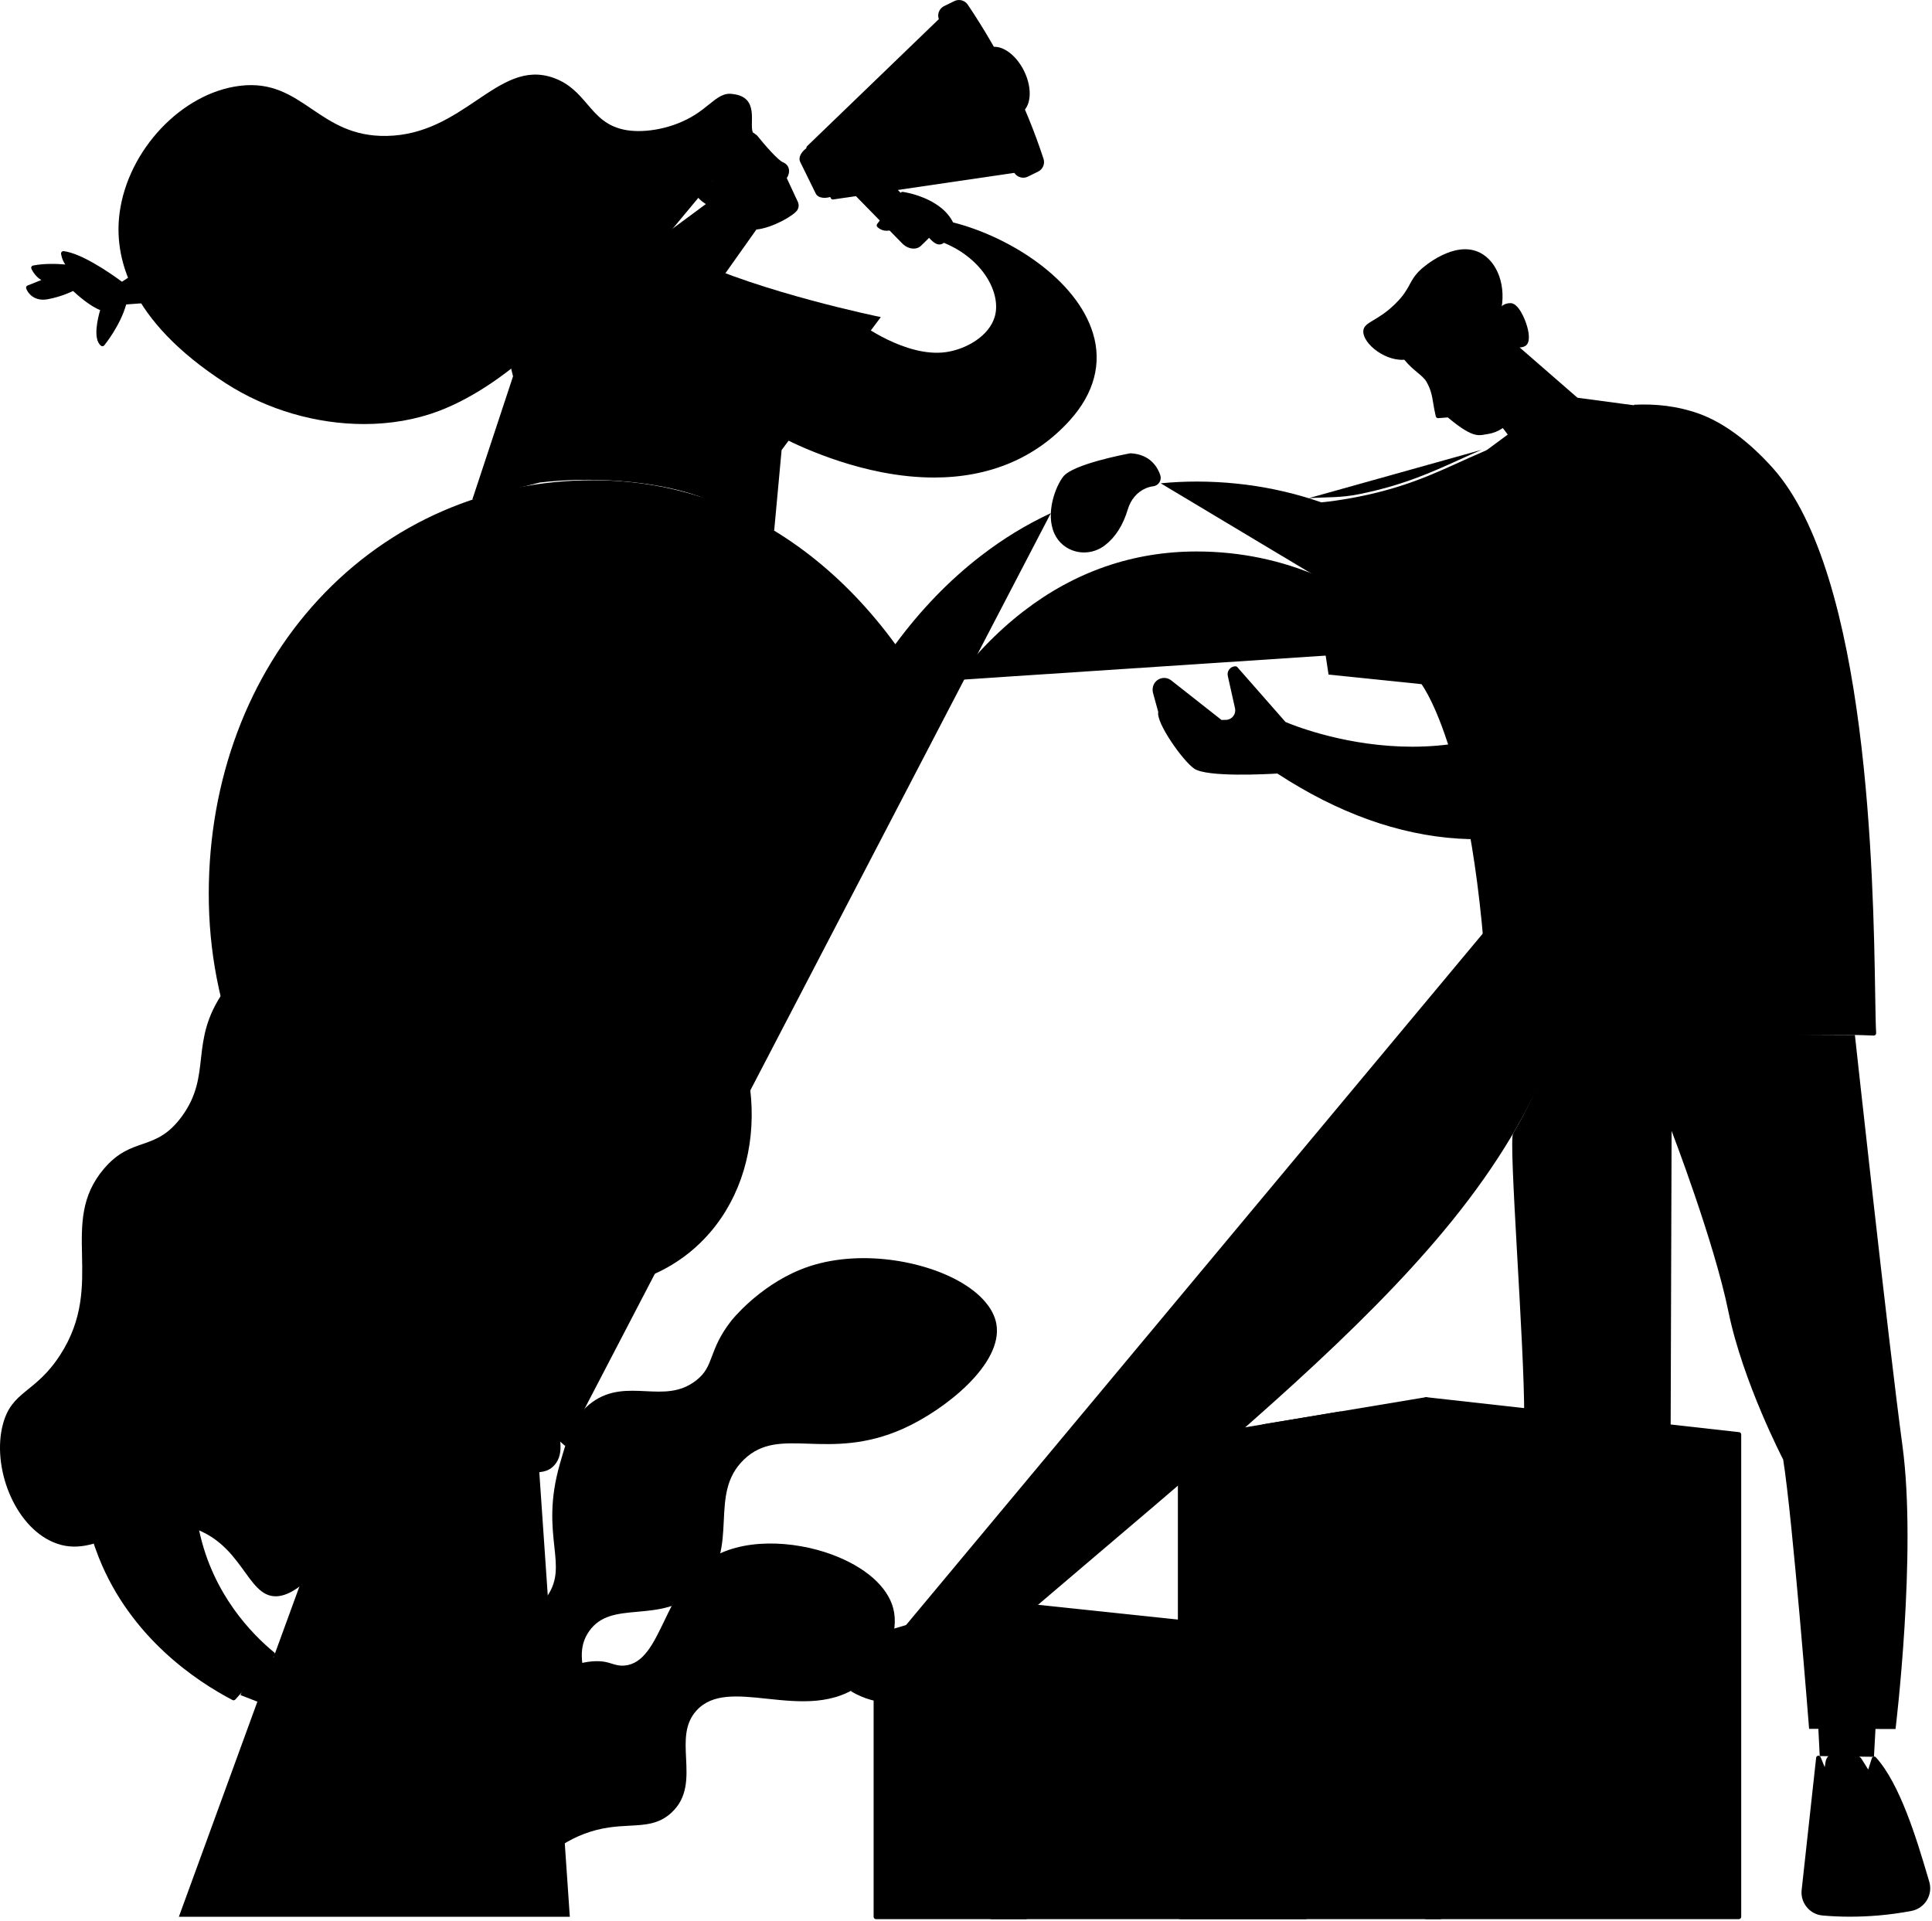 <?xml version="1.0" encoding="UTF-8"?><svg xmlns="http://www.w3.org/2000/svg" viewBox="0 0 1842.11 1831.72">
<g class="drawLine">
  <path class="cls-4" d="M538.89,1378.86c-83.34-73.14-155.45-140.8-210.66-207.77-88.35-107.14-129.4-208.7-129.18-319.61.22-107.76,37.36-207.13,104.59-279.8,67.88-73.37,160.84-113.75,261.82-113.75h.84c75.76.17,145.1,24.29,206.09,71.69,29.91,23.26,57.25,51.74,81.29,84.71,24.18-32.86,51.63-61.23,81.64-84.35,21.24-16.37,43.48-29.92,66.63-40.64M1502.14,784.28c3.49,22.83,5.25,46.26,5.2,70.09-.22,110.9-41.68,212.27-130.47,319.04-79.26,95.3-192.95,191.84-324.59,303.63-44.91,38.14-95.81,81.36-148.72,127.47-14.33,12.51-32.7,19.39-51.73,19.39h-.19c-14.32-.03-28.25-3.95-40.36-11.23M1106.72,460.87c11.24-1.11,22.63-1.67,34.16-1.67h.8c101.32.22,194.44,41.03,262.21,114.9,28.37,30.93,51.31,66.63,68.32,105.71"/><path class="cls-5" d="M1377.96,1058.92c-14.57,23.42-32.19,47.6-52.37,71.85-42.1,50.62-98.12,106.02-181.65,179.61-.42.37-.95.56-1.47.56h0"/><path class="cls-5" d="M1440.65,854.23c-.14,70.18-20.65,137.13-62.69,204.69-.42.68-1.15,1.05-1.89,1.05"/><path class="cls-5" d="M1436.85,798.79c2.56,18.12,3.84,36.65,3.8,55.44"/><path class="cls-5" d="M1395.28,674.88c5.47,9.59,10.46,19.51,14.97,29.72"/><path class="cls-5" d="M1354.75,619.17c15.37,16.76,29.01,35.51,40.54,55.72"/><path class="cls-5" d="M801.35,655.75l52.09,72.4,52.39-72.19c20.86-28.74,44.47-53.36,70.18-73.17,49.01-37.77,104.48-56.92,164.87-56.92h.64c82.47.18,158.19,33.32,213.23,93.3"/><path class="cls-4" d="M352.58,616.94c55.09-59.55,130.69-92.35,212.87-92.35h.69c60.65.13,116.27,19.53,165.32,57.66"/>
</g>
<g class="group d__1">
  <path class="cls-3" d="M444.33,1821.89c-.2,0-.4,0-.6-.01-13.39-.64-25.29-24.01-28-45.44-3.35-26.48,8.55-44.08,20.06-61.09,10.69-15.81,21.75-32.17,21.85-56.41.09-20.87-7.86-34.5-14.88-46.51-7.22-12.37-13.45-23.05-8-37.35,6.47-16.97,22.73-21.37,39.95-26.04,17.37-4.7,35.34-9.57,47.21-27.2,10.1-15,8.64-28.56,6.61-47.34-2.11-19.53-4.73-43.83,5.38-78.89,7.96-27.6,13.22-45.83,30.69-58.5,16.81-12.19,34.23-11.34,51.08-10.53,16.88.82,32.84,1.59,47.97-10.18,9.21-7.17,11.75-13.94,15.26-23.32,3.24-8.65,7.27-19.41,18.19-33.47.25-.32,25.47-32.38,65.95-48.9,49.68-20.28,113.4-10.01,150.67,10.62,20.79,11.5,33.68,26.14,36.3,41.22,6.6,37.88-49,81.88-88.66,99.69-36.12,16.22-66.22,15.22-90.4,14.41-24.78-.83-44.34-1.47-61.57,15.05-17.28,16.58-18.26,36.93-19.29,58.46-1.09,22.65-2.21,46.08-23.05,65.6-18.69,17.51-40.22,19.45-59.22,21.15-18.97,1.7-35.36,3.17-46.21,18.68-10.7,15.3-6.79,31.69-2.64,49.04,4.47,18.72,9.54,39.93-3.82,62.3-8.32,13.94-19.56,21.38-30.42,28.57-13.76,9.11-26.75,17.71-34.22,38.82-1.96,5.53-2.67,9.53-3.42,13.76-.99,5.6-2.12,11.94-6.27,22.98-12.87,34.16-24.82,50.8-36.53,50.8l.03.03Z"/><path class="cls-5" d="M449.87,1800.28c-.28,0-.57-.03-.85-.08-2.27-.44-3.84-2.58-3.59-4.88,6.97-59.89,21.61-118.57,43.53-174.41l1.98-5.24c.46-1.19.96-2.34,1.47-3.49.26-.59.52-1.18.77-1.78l11.33-25.84c.54-1.16,1.1-2.27,1.66-3.38l11.02-21.93c.31-.61.61-1.2.9-1.79.55-1.11,1.1-2.21,1.69-3.3l13.89-24.59c1.19-2.18,2.56-4.29,3.88-6.32.72-1.11,1.43-2.21,2.12-3.33l12.18-19.05c1.79-2.53,3.51-4.98,5.23-7.43,6.83-9.73,13.89-19.8,21.51-29.25l6.92-8.87c1.56-1.95,3.18-3.83,4.8-5.7.85-.99,1.71-1.98,2.55-2.98l7.71-8.99c2.31-2.71,4.69-5.5,7.23-8.13l15.38-16.47,16.14-15.91c23.53-22.14,46.38-40.93,69.88-57.49,24.95-17.72,50.91-33.48,77.16-46.83,13.52-6.84,27.31-13.17,41-18.83,16.08-6.57,29.66-11.3,42.73-14.89,1.15-.32,2.35-.17,3.39.42,1.04.59,1.78,1.55,2.09,2.7.61,2.23-.61,4.59-2.78,5.37,0,0-.09.03-.1.03-6.36,2.28-13.2,5.04-20.35,8.19-6.51,2.8-13.07,5.81-20.07,9.2-14.85,7.25-27.61,13.98-39.03,20.57-5.69,3.21-11.38,6.62-16.89,9.92l-2.14,1.28-9.31,5.87c-2.82,1.76-6.07,3.81-9.2,5.96-2.14,1.47-4.29,2.89-6.44,4.32-3.9,2.59-7.94,5.27-11.76,8.08l-2.69,1.91c-5.01,3.55-10.2,7.22-15.1,11.06-25.02,19-46.83,37.72-66.72,57.27-19.78,19.01-38.92,40.4-58.54,65.42-7.34,8.99-14.17,18.6-20.77,27.9-1.77,2.49-3.55,4.99-5.33,7.48-1.92,3-3.93,6.09-5.94,9.17-5.89,9.05-11.99,18.41-17.37,27.95l-8.41,14.29c-.55.97-1.08,1.99-1.61,3.01-.31.59-.62,1.19-.93,1.78l-11.16,21.26c-.54,1.03-1.09,2.05-1.6,3.1l-11.68,24.98c-.27.59-.56,1.19-.84,1.79-.49,1.04-.99,2.07-1.43,3.13l-2.1,5.09c-22.04,51.86-39.21,108.73-51.04,169.07-.22,1.16-.89,2.17-1.88,2.84-.75.51-1.61.77-2.49.77h0Z"/><path class="cls-3" d="M482.85,1816.16h-.07c-.82-.03-1.55-.5-1.91-1.23-13.17-26.41-16.28-49.91-9.23-69.87,3.8-10.74,9.1-16.22,14.24-21.52,4.91-5.07,9.99-10.31,14.31-20.58,7.17-17.05,4.72-29.93,2.34-42.39-2.42-12.73-4.71-24.75,3.09-39.65,12.01-22.93,39.06-35.1,59.11-36.7,9.24-.74,14.41.87,18.97,2.29,3.61,1.12,6.73,2.09,11.49,1.73,18.42-1.44,27.7-20.74,38.44-43.09,9.69-20.16,20.67-43.02,40.82-57.01,32.25-22.41,82.83-19.07,118.63-5.82,31.81,11.77,53.18,30.51,58.62,51.41,5.84,22.41-6.02,52.01-28.2,70.38-27.31,22.61-61.54,18.98-91.74,15.78-28.11-2.98-52.38-5.56-67.64,11.2-11.56,12.69-10.78,28.68-9.96,45.61.89,18.3,1.8,37.23-13.92,51.79-11.84,10.97-24.84,11.64-39.88,12.43-12.43.65-26.53,1.38-43.5,7.84-28.38,10.8-52.63,33.12-72.08,66.33-.4.68-1.13,1.1-1.92,1.1v-.03Z"/><path class="cls-5" d="M487.56,1786.77c-.78,0-1.55-.23-2.22-.66-1.69-1.1-2.32-3.31-1.46-5.14,13.73-29.31,30.53-57.61,49.92-84.09l7.29-9.84c1.59-2.17,3.32-4.28,5-6.31.91-1.1,1.81-2.2,2.7-3.31.94-1.14,1.85-2.26,2.75-3.38,1.64-2.03,3.34-4.13,5.11-6.15l8.08-9.22c2.13-2.53,4.48-4.96,6.75-7.3l1.69-1.75c1.02-1.04,2.02-2.08,3.01-3.12,1.85-1.93,3.69-3.85,5.61-5.72l3.41-3.29c4.7-4.54,9.56-9.23,14.63-13.6,25.71-22.72,53.32-41.2,82.06-54.93,15.39-7.36,30.99-13.26,46.37-17.51,8.08-2.22,16.24-4.01,24.25-5.31,7.18-1.12,15.75-2.26,24.96-2.06,1.09.02,2.1.46,2.85,1.25.75.78,1.16,1.81,1.14,2.9-.04,2.01-1.57,3.71-3.56,3.96l-.39-2.19.28,2.21c-3.52.45-7.39,1.13-11.47,2.02-4.65,1-8.18,1.86-11.45,2.79-9.21,2.57-16.15,4.79-22.49,7.22-3.79,1.37-7.49,2.85-11.07,4.28-1.14.5-2.35,1.01-3.57,1.52-2.38,1-4.84,2.04-7.18,3.18l-2.18,1.01c-2.81,1.3-5.72,2.65-8.5,4.08l-5.34,2.65-5.16,2.79c-14.83,8.12-27.92,16.3-40.02,24.98-1.4,1.05-2.86,2.09-4.32,3.12-1.76,1.25-3.52,2.5-5.23,3.81l-9.42,7.23-3.51,2.88c-4.83,3.96-9.83,8.06-14.49,12.35-4.99,4.24-9.79,8.78-14.43,13.16l-3.09,2.92c-1.82,1.74-3.6,3.55-5.37,5.37-.99,1.01-1.98,2.03-2.98,3.03-2.82,2.84-5.57,5.64-8.21,8.51l-8.17,8.73c-1.72,1.84-3.41,3.8-5.04,5.69-.93,1.08-1.86,2.16-2.8,3.23-4.28,4.81-8.45,9.89-12.49,14.79l-2.85,3.46c-17.98,22.18-35.77,46.94-55.97,77.91-.6.91-1.51,1.54-2.57,1.76-.28.06-.57.09-.85.09h-.01Z"/>
  <polygon class="cls-7" points="1373.25 1827.79 1125.3 1827.79 1125.3 1373.58 1359.76 1334.52 1373.25 1827.79"/><path class="cls-3" d="M1373.25,1830.01h-247.95c-1.23,0-2.22-.99-2.22-2.22v-454.2c0-1.09.79-2.01,1.86-2.19l234.46-39.06c.63-.1,1.28.07,1.78.48s.79,1.01.81,1.65l13.49,493.27c.02.6-.21,1.18-.63,1.61-.42.43-.99.67-1.59.67h-.01Z"/><polygon class="cls-7" points="1657.96 1827.79 1359.76 1827.79 1359.76 1334.52 1657.96 1367.87 1657.96 1827.79"/><path class="cls-5" d="M1657.97,1830.01h-298.21c-1.23,0-2.22-.99-2.22-2.22v-493.27c0-.63.27-1.23.74-1.66.47-.42,1.1-.62,1.73-.55l298.21,33.35c1.12.13,1.98,1.08,1.98,2.21v459.91c0,1.23-.99,2.22-2.22,2.22h-.01Z"/><polygon class="cls-7" points="1278.06 1348.13 1204.95 1360.31 1204.95 1463.02 1278.06 1455.77 1278.06 1348.13"/><path class="cls-5" d="M1204.95,1465.24c-.55,0-1.08-.2-1.49-.58-.47-.42-.73-1.02-.73-1.65v-102.71c0-1.09.79-2.01,1.86-2.19l73.11-12.18c.64-.1,1.3.07,1.8.5.5.42.79,1.04.79,1.7v107.64c0,1.14-.87,2.1-2,2.21l-73.11,7.25c-.07,0-.15.01-.22.01h-.01Z"/><path class="cls-6" d="M1239.28,1438.38v-84.16c0-1.23.99-2.22,2.22-2.22"/>
  <polygon class="cls-10" points="978.25 1827.79 835.2 1827.79 835.2 1560.41 945.13 1527.81 978.25 1827.79"/><path class="cls-5" d="M978.25,1830.01h-143.05c-1.23,0-2.22-.99-2.22-2.22v-267.38c0-.98.65-1.85,1.59-2.13l109.94-32.6c.62-.18,1.31-.09,1.86.28.55.36.91.95.98,1.61l33.12,299.98c.07.63-.13,1.25-.55,1.73-.42.47-1.02.74-1.66.74h-.01Z"/><polygon class="cls-10" points="1245.11 1827.79 945.13 1827.79 945.13 1527.81 1245.11 1559.49 1245.11 1827.79"/><path class="cls-5" d="M1245.11,1830.01h-299.98c-1.23,0-2.22-.99-2.22-2.22v-299.98c0-.63.27-1.23.74-1.65s1.09-.63,1.72-.56l299.98,31.69c1.13.12,1.99,1.07,1.99,2.21v268.29c0,1.23-.99,2.22-2.22,2.22h-.01Z"/><rect class="cls-10" x="978.25" y="1738.69" width="147.05" height="56.92"/><path class="cls-3" d="M1125.3,1797.83h-147.05c-1.23,0-2.22-.99-2.22-2.22v-56.93c0-1.23.99-2.22,2.22-2.22h147.05c1.23,0,2.22.99,2.22,2.22v56.93c0,1.23-.99,2.22-2.22,2.22Z"/>
</g>
<g id="person1" class="group d__2">
  <path class="cls-8" d="M263.45,1522.16c-28.71.81-31.92-52.7-84.87-66.68-54.49-14.38-85.17,33.29-127.81,15.1-37.48-15.99-58.62-71.96-48.06-112.23,8.57-32.66,30.87-29.4,54.74-66.44,44.03-68.3-2.57-125.58,41.68-177.47,27.15-31.84,48.89-15.19,74.27-49.9,29.29-40.06,6.46-70.77,39.68-118.78,7.7-11.13,29.36-42.42,63.87-44.98,16.83-1.25,42.03,3.83,49.64,20.26,5.77,12.46-.27,24.87-8.53,39.04-6.47,11.09-14.3,23.27-18.89,37.4-18.91,58.21,30.51,110.66,54.29,161.03,45.23,95.8,18.13,219-22.03,294.59-21.98,41.38-47.88,68.49-67.99,69.06h0Z"/><polygon class="cls-8" points="543.31 1827.79 512.78 1382.97 314.54 1433.19 170.54 1827.79 543.31 1827.79"/><path class="cls-9" d="M506.58,1825.07c-1.17,0-2.15-.91-2.22-2.09l-18.43-304.66c-.07-1.23.86-2.28,2.08-2.35,1.22-.02,2.28.86,2.35,2.08l18.43,304.66c.07,1.23-.86,2.28-2.08,2.35h-.14.01Z"/><path class="cls-9" d="M486.27,1489.3c-1.17,0-2.15-.91-2.22-2.09l-2-33c-.07-1.23.86-2.28,2.08-2.35,1.19-.06,2.28.86,2.35,2.08l2,33c.07,1.23-.86,2.28-2.08,2.35h-.14.01Z"/><path class="cls-8" d="M463.22,1825.07c-1.21,0-2.2-.97-2.22-2.18l-.49-28.23c-.02-1.23.96-2.24,2.18-2.26h.04c1.21,0,2.2.97,2.22,2.18l.49,28.23c.02,1.23-.96,2.24-2.18,2.26h-.04Z"/><path class="cls-9" d="M462.38,1776.72c-1.21,0-2.2-.97-2.22-2.18l-5.36-308.46c-.02-1.23.96-2.24,2.18-2.26h.04c1.21,0,2.2.97,2.22,2.18l5.36,308.46c.02,1.23-.96,2.24-2.18,2.26h-.04Z"/><path class="cls-9" d="M345.52,1825.07c-.09,0-.18,0-.27-.02-1.22-.15-2.09-1.25-1.94-2.47l42.85-351.84c.15-1.22,1.26-2.11,2.48-1.94,1.22.15,2.09,1.25,1.94,2.47l-42.85,351.84c-.14,1.13-1.1,1.95-2.2,1.95h-.01Z"/><path class="cls-9" d="M293.57,1792.4c-.14,0-.28-.01-.42-.04-1.2-.23-1.99-1.4-1.76-2.6l33.49-174.68c.23-1.2,1.39-1.98,2.6-1.76,1.2.23,1.99,1.4,1.76,2.6l-33.48,174.68c-.2,1.06-1.14,1.8-2.18,1.8h0Z"/><path class="cls-9" d="M290.67,1053.36s13.81,7.76,31.34,3.6l-31.34-3.6Z"/><path class="cls-8" d="M311.42,1060.42c-12.55,0-21.38-4.86-21.84-5.12-1.07-.6-1.45-1.95-.85-3.02.6-1.07,1.95-1.45,3.02-.86.13.07,13.32,7.28,29.74,3.38,1.2-.29,2.39.45,2.68,1.65.28,1.19-.45,2.39-1.65,2.68-3.92.93-7.65,1.3-11.1,1.3h0Z"/><path class="cls-10" d="M656.89,918.03c-14.49,2.81-28.98,5.62-43.47,8.42,7.33,15.38,42.97,93.16,9.97,133.03-1.43,1.72-2.95,3.34-4.76,4.87-30.72,26.03-69.49,24.94-113.2,25.12-26.54.11-68.94.28-112.21,6.79-8.73,1.31-51.41,7.98-103.47,27.69-36.31,13.75-86.83,32.88-125.62,67.98-68.43,61.93-111.2,183.61-67.88,292.43,32.05,80.48,99.4,120.65,126.49,134.78,12.46-13.89,24.92-27.78,37.38-41.67-14.51-11.89-57.94-50.58-72.24-116.92-19.66-91.26,31.67-161.23,39.69-171.8,10.48,45.65,20.96,91.3,31.44,136.95,6.23,27.14,36.15,41.88,61.09,29.53,7.48-3.71,13.86-4.84,17.55-7.06,34.47-20.73,92.94-41.52,143.7-45.31,27.04-2.01,37.9,1.84,45.84-7.44,10.89-12.72,2.31-33.78-7.43-73.15-5.23-21.14-11.95-52.24-16.81-91.44v-1.9c0-.78-.02-1.71-.04-2.77,38.46,5.49,120.59,8.44,172.77-52.67,56.32-65.96,52.94-177.52-18.78-255.44v-.02Z"/><path class="cls-5" d="M222.75,1621.35c-.35,0-.7-.08-1.03-.25-34.6-18.04-97.18-59.69-127.53-135.93-20.43-51.31-23.21-108.44-8.05-165.19,13.54-50.69,41.43-97.96,76.5-129.71,39.1-35.38,89.51-54.47,126.32-68.41,48.16-18.23,88.72-25.52,103.92-27.81,43.41-6.52,86.65-6.7,112.49-6.81l5.82-.02c41.45-.12,77.25-.22,105.99-24.57,1.56-1.32,2.98-2.78,4.48-4.59,30.6-36.98-.12-109.35-10.26-130.66-.3-.62-.29-1.34.02-1.96.31-.61.89-1.05,1.56-1.18l43.47-8.43c.76-.15,1.54.11,2.06.68,69.65,75.68,77.92,189.18,18.83,258.39-50.87,59.58-128.64,59.59-172.19,53.79v1.99c3.86,31.12,9.5,61.76,16.74,91.04,1.71,6.9,3.41,13.36,4.91,19.07,7.35,27.87,11.79,44.69,2.05,56.07-6.2,7.24-14.06,7.33-27.08,7.47-5.43.06-12.2.13-20.29.74-53.25,3.97-111.31,26.1-142.72,44.99-1.96,1.18-4.47,2.04-7.36,3.03-3.07,1.05-6.55,2.25-10.34,4.12-12.31,6.1-26.56,6.19-39.09.26-12.81-6.07-21.98-17.47-25.15-31.28l-30.36-132.23c-16.14,22.55-53.73,85.85-36.43,166.11,13.01,60.37,50.36,98.38,71.47,115.67.47.38.76.94.81,1.55.05.6-.16,1.2-.56,1.65l-37.38,41.67c-.43.48-1.04.74-1.65.74h.03Z"/><path class="cls-7" d="M230.06,1614.27l37.67,14.7s23.32,7.09,37.59-11.72c14.27-18.81,52.06-25.98,52.06-25.98,0,0-25.71-19.48-35.93-22.59s-47.2,20.18-47.2,20.18l-16.92-8.26-27.26,33.68h0Z"/><path class="cls-3" d="M230.28,1614.03l27.28-34.6c.65-.81.69-.28,1.62.17l14.94,6.73c6.96-4.32,37.77-22.85,47.98-19.77,10.48,3.19,35.56,22.14,36.63,22.95.7.53,1.02,1.42.82,2.28-.2.86-.89,1.51-1.75,1.68-.37.07-37.12,7.23-50.7,25.14-8.66,11.42-20.54,13.86-29.1,13.86v-.02c-6.31,0-10.8-1.32-10.91-1.35l-37.83-14.75"/><path class="cls-3" d="M614.7,923.93l-12.44-22.91c-4.36-8.03-4.92-17.52-1.54-26.02,3.25-8.17,9.82-14.41,18.04-17.11.61-.2,1.22-.38,1.86-.55,20.29-5.47,39.45-34.84,39.64-35.14.48-.74,1.33-1.14,2.21-.99.87.13,1.57.77,1.8,1.62.32,1.21,7.92,29.74,6.99,39.99-.88,9.61-25.76,28.63-33.29,34.18l14.44,19.61"/><path class="cls-7" d="M343.17,1107.21c-24.62-24.56-19.89-50.45-19.89-50.45,7.87-.92,14.84-2.88,20.98-5.68,3.65-1.66,5.44-5.85,4.19-9.66-3.55-10.89-7.23-28.79-9.16-32.58,2.2-4.49,8.44-5.67,6.59-13.47-14.38-4.36-22.75-28.13-31.52-35.92-4.31-3.83-7.32-4.9-12.6-8.89-27.54.89,9.46,37.62-29.42,49.98,1.35,2.46.68,7.47-.33,11.88-.74,3.21-1.47,6-2.36,8.2-4.84-8.84-12.07-12.77-16.22-11-4.25,1.81-4.97,9.48-4.15,14.25,2.23,12.98,18.25,18.35,19.48,18.74,0,0,3.95,61.95-3.29,86.97-30.5,12.9-47.31,24.86-47.31,24.86,158.79,20.32,188.7-56.07,188.7-56.07-19.24.79-47.02,5.97-63.71,8.85h.02Z"/><path class="cls-12" d="M268.49,1160.05c-15.18,0-31.99-1.04-50.59-3.41-.91-.12-1.65-.78-1.87-1.66-.22-.89.12-1.82.87-2.35.69-.49,17-11.99,46.75-24.67,6.08-22.81,3.53-74.39,3.01-83.74-4.59-1.74-17.42-7.66-19.54-19.97-.89-5.17-.19-14.26,5.47-16.67,4.86-2.07,11.42,1.25,16.41,7.89.32-1.19.6-2.4.87-3.54,1.7-7.41.85-9.76.55-10.31-.32-.58-.36-1.28-.12-1.89.25-.62.76-1.09,1.39-1.29,19.53-6.21,18.31-18.26,17.13-29.93-.64-6.31-1.24-12.27,2.21-16.2,2.19-2.5,5.68-3.79,10.68-3.95.51-.06,1.01.14,1.41.45,2.22,1.68,4.01,2.81,5.73,3.91,2.27,1.44,4.42,2.81,7,5.09,3.43,3.05,6.7,8.21,10.15,13.66,5.72,9.03,12.2,19.26,20.54,21.79.76.23,1.33.84,1.52,1.61,1.52,6.44-1.61,9.43-4.12,11.84-.8.77-1.57,1.5-2.14,2.31.98,2.53,2.17,7.15,3.89,13.9,1.52,5.97,3.24,12.74,4.9,17.83,1.61,4.92-.71,10.24-5.38,12.38-6.04,2.75-12.73,4.65-19.9,5.64-.47,5.77-.57,26.34,18.65,46.07l4.76-.83c17.23-3.01,40.83-7.14,58.09-7.85.74-.06,1.47.32,1.9.93.44.61.53,1.4.26,2.1-.32.81-8.07,19.99-35.72,36.75-19.56,11.85-52.45,24.13-104.74,24.13l-.02-.02ZM224.51,1152.96c131.48,15.09,170.76-38.25,178.66-52.17-16.54,1.09-37.84,4.81-53.7,7.58l-5.91,1.03c-.71.12-1.44-.11-1.95-.62-25.16-25.09-20.71-51.31-20.51-52.42.18-.96.96-1.7,1.93-1.81,7.38-.86,14.21-2.71,20.32-5.49,2.61-1.19,3.9-4.18,3-6.95-1.71-5.24-3.45-12.08-4.98-18.11-1.55-6.08-3.15-12.38-4.05-14.15-.32-.62-.32-1.36-.02-1.98.91-1.85,2.32-3.2,3.56-4.38,2.05-1.96,3.48-3.33,3.08-6.43-9.24-3.53-15.84-13.97-21.7-23.22-3.28-5.19-6.38-10.08-9.35-12.72-2.3-2.05-4.21-3.26-6.42-4.66-1.56-.99-3.31-2.1-5.39-3.63-3.28.2-5.48.99-6.71,2.4-2.17,2.48-1.69,7.28-1.13,12.83,1.13,11.16,2.65,26.32-18.11,33.9.46,2.61.15,6.23-.94,10.97-.64,2.8-1.43,5.99-2.46,8.53-.32.8-1.07,1.33-1.93,1.38-.87.03-1.67-.4-2.08-1.15-4.5-8.22-10.78-11.15-13.4-10.03-2.67,1.14-3.63,7.15-2.83,11.83,2.02,11.8,17.31,16.79,17.96,17,.87.28,1.49,1.06,1.54,1.98.16,2.54,3.89,62.62-3.37,87.73-.19.64-.65,1.17-1.27,1.43-20.44,8.65-34.78,16.93-41.85,21.34h.01Z"/><path class="cls-9" d="M279.62,1044.24s16.86,17.78,43.67,12.52l-43.67-12.52Z"/><path class="cls-8" d="M313.33,1059.97c-21.57,0-34.69-13.54-35.32-14.2-.84-.89-.81-2.29.08-3.14.89-.85,2.3-.81,3.14.08.16.17,16.4,16.83,41.63,11.87,1.21-.24,2.37.55,2.61,1.75s-.55,2.37-1.75,2.61c-3.65.71-7.11,1.03-10.39,1.03h0Z"/>
</g>
<g id="person2" class="group d__3">
  <path class="cls-2" d="M1735.07,1674.52l-2.12-41.98c-.03-.64.21-1.27.68-1.71.46-.44,1.1-.67,1.73-.61l51.47,4.39c1.2.1,2.09,1.14,2.03,2.33l-2.08,38.28M1739.08,1712.25h0"/><path class="cls-3" d="M1764.15,1827.69c-10.21,0-19.15-.5-26.49-1.16-11.94-1.07-20.87-11.7-19.9-23.7l13.88-126.7c.11-1.01.89-1.82,1.9-1.96,1-.15,1.98.42,2.37,1.36l3.92,9.58.86-5.43c.75-4.73,5.04-8.16,9.84-7.78l17.48,1.33c2.93.22,5.6,1.84,7.15,4.33l6.12,9.81,3.51-10.89c.24-.75.87-1.32,1.64-1.49s1.58.08,2.11.67c23.2,25.33,39.31,79.48,48.93,111.84l2.01,6.76c1.79,5.95.96,12.41-2.26,17.72-3.24,5.34-8.62,9.07-14.77,10.23-21.78,4.14-41.71,5.47-58.31,5.47h.01Z"/><path class="cls-6" d="M1825.33,1799.94c-16.14,4.54-32.71,5.99-47.24,5.99h0c-25.13,0-44.18-4.32-44.48-4.39"/><path class="cls-4" d="M1796.35,1756.56l-41.55.72h-.04"/><path class="cls-3" d="M1517.19,1669.91l-4.14-54.17c-.05-.6.15-1.19.55-1.64.4-.45.96-.72,1.55-.75l62.36-3.15c.63-.05,1.22.2,1.66.62.44.43.69,1.02.68,1.64l-1.33,69.94"/><path class="cls-5" d="M1442.22,1817.16c-21.68,0-43.43-6.72-54.52-17.82-2.68-2.68-3.85-6.14-3.48-10.3,1.66-18.74,35.42-47.99,51.52-59.23,14.69-10.26,28.7-24.95,41.05-37.91,12.72-13.34,22.76-23.89,29.64-25.19,12.19-2.33,32.97,24.49,38.42,31.87l35.4-17.01c.61-.28,1.3-.29,1.9-.01s1.05.82,1.22,1.46c.08.32,8.32,32.84,11.29,78.31.66,10.01-5.86,19.29-15.49,22.04-28.95,8.3-98.4,28.01-118.11,31.97-6.09,1.22-12.46,1.81-18.84,1.81h0Z"/><path class="cls-4" d="M1579.3,1760.99c-4.28,2.01-83.37,38.7-139.25,38.7h0c-16.37,0-30.74-3.15-40.67-11.24"/><path class="cls-6" d="M1476.16,1711.64l28.31,23.06"/><path class="cls-8" d="M1768.59,986.89s31.55,289.44,45.39,392.07c13.83,102.63-6.64,269.76-6.64,269.76l-82.41-.17s-15.79-201.15-24.72-256.78c0,0-38.54-74.08-52.24-141.2-13.7-67.11-54.14-172.17-54.14-172.17,0,0-1.58,534.64-2.21,576.67,0,0-64.31,6.12-88.15-7.25,0,0-50.75-192.36-50.2-298.43.33-65.46-15.1-260.93-10.58-268.51,26.95-45.08,42.29-95.18,42.29-95.18l283.6,1.19h0Z"/><path class="cls-9" d="M1715.34,1393.2c-1.18,0-2.16-.92-2.22-2.11-.06-1.23.88-2.27,2.11-2.33l25.13-1.27c1.26-.05,2.27.88,2.33,2.11.06,1.23-.88,2.27-2.11,2.33l-25.13,1.27h-.12.01Z"/><path class="cls-9" d="M1544.2,1557.3c-1.16,0-2.13-.9-2.22-2.07-3.3-47.94-63-135.26-63.61-136.13-.69-1.01-.44-2.39.57-3.09,1.01-.69,2.39-.44,3.09.57,2.49,3.62,61,89.19,64.38,138.35.08,1.22-.84,2.29-2.07,2.37h-.15.01Z"/><path class="cls-1" d="M1688.41,447.49c-33.53-37.33-61.19-48.08-69.62-51.07-67.92-24.13-144.31,8.52-205.25,34.56-35.08,14.99-64.24,31.75-117.06,42.42-22.57,4.56-41.58,6.41-54.48,7.26h-.02s24.77,162.6,24.77,162.6l88.6,9.12s60.74,79.2,65.01,368.53c0,0,237.84-41.33,366.28-35.66"/><path class="cls-3" d="M1558.04,385.95c20.78-1.01,41.46,1.25,61.48,8.37,23.16,8.23,47.55,26.1,70.53,51.69,91.45,101.81,96.12,391.97,97.88,501.2.27,16.79.48,30.06.92,37.92.03.63-.2,1.24-.64,1.68-.44.45-1.04.7-1.68.66-126.76-5.61-305.67,22.2-308.05,22.61-.13.02-.25.03-.38.03h.02M1247.73,475.06c18.12-1.19,30.45-.25,48.29-3.86,41.53-8.39,68.76-20.75,95.1-32.7,6.97-3.16,14.18-6.44,21.54-9.58"/><path class="cls-5" d="M1527.24,616.83h.01c-.44,0-.88-.13-1.27-.4l-15.51-10.83c-.49-.34-.82-.86-.92-1.45-.1-.59.04-1.19.38-1.67,23.81-33.25,35.35-71.22,42.75-100.58"/><path class="cls-3" d="M1710.05,589.72c.01.68.74,68.81-35.3,113.1-.43.53-1.07.82-1.72.82h0c-.31.01-.62-.05-.91-.19l-15.06-6.76"/><path class="cls-5" d="M1438.24,442.18c-17.72,0-27.18-2.74-28.16-3.04-.8-.25-1.4-.92-1.54-1.75s.19-1.66.87-2.16l28.19-20.83-4.69-6.23c-4.48,3.02-9.2,4.92-14.07,5.66-1.02.13-1.93.3-2.82.47-7.07,1.32-13.18,2.46-35.57-16.27l-9.12.71c-1.07.07-2.08-.63-2.33-1.69-1.13-4.66-1.8-8.68-2.39-12.24-1.22-7.39-2.19-13.23-6.54-20.83-1.72-3.02-4.89-5.67-8.56-8.74-7.46-6.24-16.74-14-22.27-30.6-.3-.89,0-1.86.72-2.44l59.03-47.06c.69-.54,1.63-.64,2.42-.23l38.14,19.98c1.5-2.76,4.73-5.78,10.65-5.85h.06c7.23,0,13.7,14.26,16.09,23.28,1.42,5.36,3.02,14.77-2.19,17.66-1.67.93-3.48,1.29-5.25,1.31l55.16,47.97,89.63,12c.96.13,1.72.86,1.89,1.81s-.3,1.9-1.15,2.35c-74.27,39.14-126.69,46.74-156.2,46.74v.02Z"/><path class="cls-6" d="M1448.02,393.03c-2.74,3.64-9.81,11.14-13.28,13.82"/><path class="cls-8" d="M1430.74,298.03s-6.26,2.6-7.32,8.12c-.2,1.02-.26,2.35.48,5.05,2.42,8.9,7.52,10.92,6.95,14.97-.5,3.51-5,6.81-8.99,6.86-5.39.07-7.73-5.8-14.84-11.97-5.04-4.37-13.23-9.54-19.69-10.33-17.62-2.17-23.68,28.07-45.68,31.97-19.34,3.43-42.7-14.96-41.76-27.24.66-8.74,13.21-8.66,30.63-25.91,15.24-15.08,12.13-21.56,24.51-32.89,1.55-1.42,31.65-28.24,56.26-15.61,16.52,8.48,25.49,32.14,19.47,56.97h-.02Z"/>
  <path class="cls-2" d="M1408.39,800.23c-5.85,0-11.71-.18-17.59-.54-57.14-3.54-115.3-24.42-172.86-62.08-9.63.59-66.97,3.71-79.22-4.61-11.14-7.57-36.65-44.1-34.35-54.01l-5-18.22c-.72-2.64-.49-5.46.66-7.95,1.42-3.06,4.12-5.27,7.39-6.05,3.27-.78,6.67-.04,9.32,2.04l47.87,37.67,4.05-.02c2.78-.01,5.37-1.27,7.1-3.44,1.74-2.17,2.38-4.98,1.78-7.7l-6.87-30.77c-.5-2.25.03-4.58,1.48-6.38,1.44-1.8,3.59-2.83,5.9-2.83.64,0,1.25.28,1.67.76l45.96,52.34c4.92,2.11,50.86,21.21,110.05,23.39,57.39,2.15,139.35-11.7,204.05-89.55.71-.85,1.95-1.05,2.89-.46l100.54,63.03c.54.34.91.89,1.01,1.51.1.63-.06,1.27-.46,1.76-.43.54-44.11,54.27-118.15,86.92-37.95,16.74-77.31,25.19-117.21,25.19h-.01Z"/><path class="cls-3" d="M1033.62,526.8c-2.59,0-5.19-.31-7.76-.95-9.13-2.26-16.59-8.43-20.47-16.93-8.97-19.63,1.3-45.65,8.51-54.6,9.41-11.67,58.13-21.03,63.65-22.05.17-.03.35-.04.53-.03,18.77,1.03,25.72,13.44,28.2,20.75.79,2.35.5,4.89-.82,6.97-1.32,2.09-3.49,3.46-5.96,3.75-2.26.27-4.55.88-6.81,1.82-8.23,3.4-14.56,10.75-17.36,20.18-4.46,15-11.78,26.52-21.76,34.22-5.84,4.51-12.83,6.87-19.94,6.87h-.01Z"/>
</g>
<g id="person3"  class="group d__4">
  <path class="cls-3" d="M626.23,236.25h0c-1.79-.74-3.44-1.55-5.03-2.34-4.54-2.23-8.44-4.17-14.18-3.83-17.6,1.03-30.07,22.43-34.16,29.47l-.47.81c-19.23,32.78-84.09,105.01-153.83,131.5-22.12,8.4-46.49,12.5-71.46,12.5h-.01c-45.21-.01-92.43-13.42-132.02-39-93.28-60.26-106.44-121.5-101.05-162.26,7.96-60.23,59.5-114.64,114.89-121.29,30.32-3.64,48.84,8.91,68.46,22.19,19.04,12.89,38.77,26.22,71.33,25.62,36.4-.66,62.61-18.34,85.75-33.93,24.75-16.68,46.13-31.08,73.25-21.47,15.45,5.47,23.99,15.47,32.26,25.13,9.57,11.2,18.62,21.77,37.94,24.83,16.63,2.64,43.23-.98,65.17-14.98,4.99-3.18,9.16-6.55,12.84-9.53,7.98-6.44,14.28-11.52,22.86-9.97,25.71,2.82,15.44,28.31,19.01,36.52"/><path class="cls-8" d="M785.83,156.15l74.43,75.98c5.45,5.57,13.47,6.56,17.9,2.21l7.3-7.15c4.43-4.34,3.61-12.38-1.84-17.94l-74.43-75.98-23.36,22.88h0Z"/><path class="cls-8" d="M976.44,67.71c8.42,17.14,6.75,35.2-3.72,40.34-10.47,5.15-25.79-4.58-34.21-21.71-8.42-17.14-6.75-35.2,3.72-40.34s25.79,4.58,34.21,21.71Z"/><path class="cls-8" d="M762.96,154.37l14.82,30.18c2.28,4.65,10.07,5.5,17.39,1.9l-23.09-47.01c-7.32,3.6-11.4,10.28-9.12,14.93h0Z"/><path class="cls-9" d="M933.43,54.78c-7.36,25.18-20.8,48.62-39.77,67.95-28.91,29.47-67.62,46.32-107.83,48.33l8.32,16.94,177.35-26.06,11.74-5.76-49.81-101.4h0Z"/><polygon class="cls-10" points="911.82 10.79 900.09 16.56 771.06 141 794.15 188.01 971.5 161.95 983.24 156.18 911.82 10.79"/><path class="cls-11" d="M794.15,190.23c-.84,0-1.62-.48-1.99-1.24l-23.09-47.01c-.43-.87-.24-1.91.45-2.58L898.54,14.96c.17-.16.36-.29.56-.4l11.74-5.76c.53-.26,1.14-.3,1.7-.11.56.19,1.02.59,1.28,1.12l71.42,145.39c.54,1.1.09,2.43-1.02,2.97l-11.74,5.76c-.21.1-.43.17-.66.2l-177.35,26.06c-.11.02-.22.02-.32.02v.02ZM773.77,141.48l21.66,44.1,175.4-25.77,9.43-4.63L910.81,13.77l-9.43,4.63-127.61,123.08Z"/><path class="cls-10" d="M988.86,161.62l-9.8,4.81c-4.23,2.08-9.31-.04-10.84-4.49-17.16-49.91-40.49-97.53-70.17-142.79-2.58-3.94-1.15-9.24,3.08-11.32l9.79-4.81c3.51-1.72,7.75-.59,9.93,2.65,31.09,46.14,55.1,94.96,71.99,146.5,1.21,3.7-.49,7.73-3.99,9.45h.01Z"/><path class="cls-8" d="M975.63,169.46c-1.3,0-2.6-.25-3.82-.76-2.67-1.1-4.74-3.3-5.68-6.04-17.1-49.73-40.62-97.61-69.92-142.3-1.58-2.41-2.05-5.39-1.29-8.17.76-2.77,2.67-5.09,5.25-6.36l9.79-4.81c4.48-2.2,9.97-.74,12.76,3.4,31.1,46.15,55.41,95.62,72.26,147.05,1.55,4.73-.65,9.94-5.12,12.14l-9.8,4.81c-1.39.68-2.9,1.03-4.42,1.03h-.01ZM914.36,4.45c-.83,0-1.67.18-2.45.57l-9.79,4.81c-1.46.72-2.5,1.97-2.92,3.54-.42,1.55-.16,3.21.72,4.56,29.5,45,53.19,93.21,70.41,143.29.53,1.53,1.68,2.76,3.17,3.37,1.5.62,3.13.57,4.59-.15l9.8-4.81c2.49-1.22,3.72-4.13,2.85-6.76-16.73-51.04-40.86-100.15-71.72-145.95-1.07-1.58-2.84-2.46-4.66-2.46h0Z"/><path class="cls-5" d="M890.55,455.35c-15.93,0-32.64-1.69-50.05-5.08-56.39-11-100.79-36.28-101.23-36.54-.55-.32-.94-.86-1.07-1.48-.13-.63.02-1.27.41-1.78l77.42-102.32c.36-.47.89-.78,1.47-.86.59-.09,1.18.08,1.65.43.44.34,44.48,33.46,82.78,28.06,19.14-2.7,41.29-15.25,46.6-34,6.17-21.78-10.65-54.61-48.53-70.25-2.84,2.11-5.39,1.76-7.1,1.02-6.33-2.72-15.15-15.76-19.55-22.78-2.26,6.28-7.28,16.15-16.16,15.19-.91-.1-1.66-.75-1.9-1.63l-1.54-5.67c-4.4,2.52-11.28,4.21-17.13-1.1-.85-.77-.97-2.07-.28-2.98l22.48-29.75c.49-.65,1.29-.98,2.09-.86,1.49.21,36.06,5.4,47.81,29.11,54.66,13.87,117.76,54.45,133.4,105.69,8.75,28.69,1.11,57.42-22.12,83.1-32.6,36.05-76.77,54.49-129.45,54.49h0Z"/><path class="cls-5" d="M495.57,350.43c-.53,0-1.05-.19-1.47-.55-.23-.21-24.11-20.72-82.04-38.21-53.32-16.1-147.17-32.83-291.75-21.35-5.56,20.06-20.29,38.24-20.93,39.02-.77.94-2.14,1.09-3.09.34-8.12-6.39-2.87-26.95-.76-34.01-9.78-3.65-22.06-14.65-25.86-18.19-3.46,1.67-12.76,5.78-24.23,7.87-12.66,2.32-18.93-5.73-20.47-10.3-.38-1.12.18-2.34,1.28-2.77l13.16-5.28c-6.17-3.37-9.31-10.34-9.48-10.73-.27-.62-.25-1.32.06-1.92.31-.6.88-1.02,1.54-1.15,10.8-2.14,22.94-1.67,30.75-.98-3.32-4.5-4.01-9.93-4.05-10.27-.08-.68.16-1.36.64-1.84.49-.48,1.16-.7,1.85-.63,17.29,2.23,43.73,20.44,55.56,29.17,30.98-20.61,176.95-109.53,340.84-75.34.83.17,1.49.8,1.7,1.63l38.9,152.73c.24.94-.16,1.93-.99,2.44-.36.22-.76.33-1.16.33h0Z"/><path class="cls-8" d="M447.56,188.67l41.61,170.19-38.87,117.62,64.16-16.33c46.69-5.67,108.13-2.49,152.45,13.26l71.25,32.58,7.09-76.84,94.58-126.78s-114.18-23.28-184.39-57.09c-76.19-36.7-106.45-47.79-207.88-56.61h.01Z"/><path class="cls-3" d="M686.73,262.77c-10.8,0-55.51-1.68-63.91-29.25-.27-.9.05-1.88.81-2.43l49.37-36.5c-4.7-2.95-8.13-6.39-10.23-10.27-3.16-5.84-3.63-10.17-1.4-12.88,1.1-1.34,3.83-3.3,9.79-1.45,1.33.41,2.67.91,3.94,1.38,1.26.47,3.01,1.12,4.1,1.37-.17-.68-.56-1.84-1.5-3.79-2.82-5.85-3.4-10.89-1.73-14.99,1.55-3.81,4.99-6.71,10.21-8.61,3.76-1.37,6.48-5.87,9.1-10.22,3.19-5.28,6.48-10.74,12.18-11.7,4.14-.7,8.83,1.17,14.32,5.73.12.1.22.21.32.32,7.22,9.05,19.67,23.23,24.36,25.21,3.86,1.63,5.21,4.31,5.66,6.27.73,3.17-.36,6.54-1.94,8.92l10.52,22.57c1.21,2.6,1.01,5.57-.54,7.97-3.34,5.16-23.61,16.9-38.97,18.46l-30.42,42.93c-.4.57-1.05.91-1.74.94-.24,0-1.03.03-2.27.03h-.03Z"/><path class="cls-3" d="M719.99,218.98h-.52,0c-16.92,0-21.85-13.32-21.9-13.46"/>
</g>
</svg>
